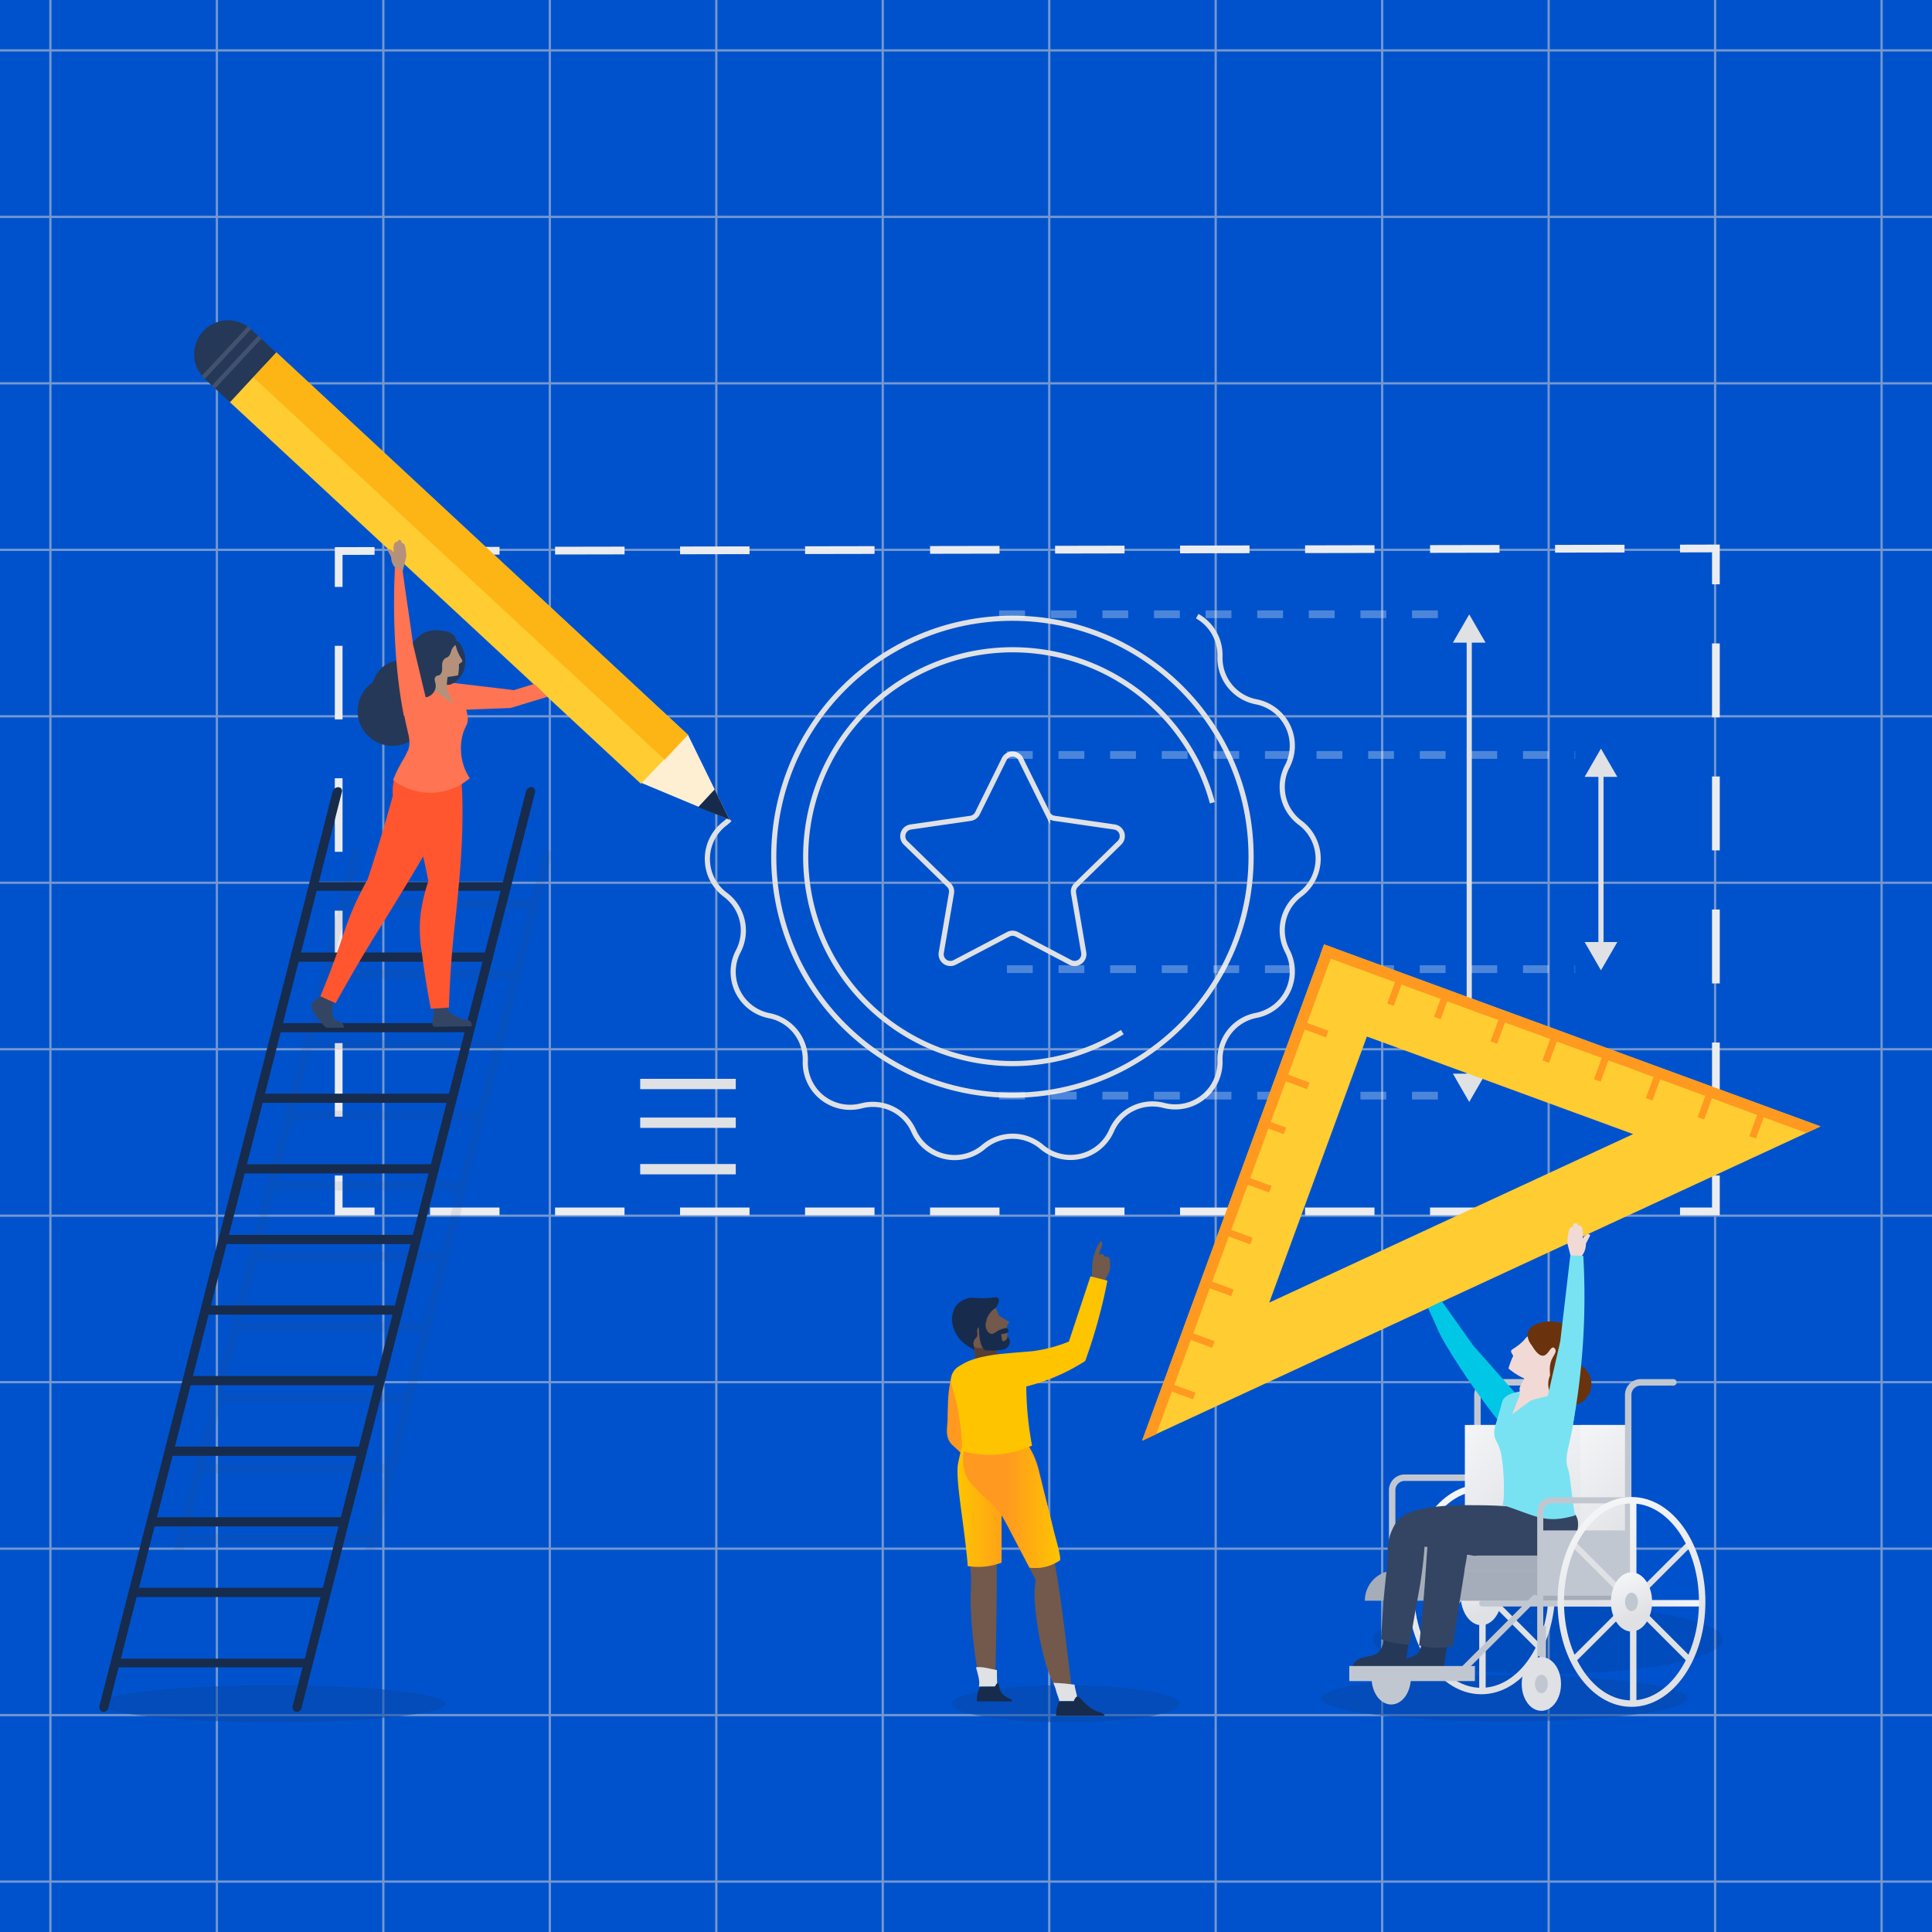 <svg id="Layer_1" data-name="Layer 1" xmlns="http://www.w3.org/2000/svg" xmlns:xlink="http://www.w3.org/1999/xlink" viewBox="0 0 447 447"><rect x="0" y="0" width="447" height="447" fill="#808080" stroke="none"/><defs><style>.cls-1{fill:#0052cc;}.cls-2{opacity:0.6;}.cls-11,.cls-12,.cls-22,.cls-24,.cls-25,.cls-26,.cls-3,.cls-4,.cls-41,.cls-42,.cls-43,.cls-44,.cls-45,.cls-46,.cls-47,.cls-5,.cls-54,.cls-57,.cls-58,.cls-59,.cls-6,.cls-60,.cls-66,.cls-67,.cls-7,.cls-8,.cls-9{fill:none;}.cls-3,.cls-46,.cls-47,.cls-49,.cls-54,.cls-66{stroke:#c1c7d0;}.cls-11,.cls-12,.cls-22,.cls-24,.cls-25,.cls-26,.cls-3,.cls-4,.cls-41,.cls-42,.cls-43,.cls-44,.cls-45,.cls-46,.cls-47,.cls-49,.cls-5,.cls-54,.cls-56,.cls-57,.cls-58,.cls-59,.cls-6,.cls-60,.cls-66,.cls-67,.cls-7,.cls-8,.cls-9{stroke-miterlimit:10;}.cls-3{stroke-width:0.52px;}.cls-4,.cls-5,.cls-6,.cls-7,.cls-8{stroke:#ebecf0;}.cls-11,.cls-4,.cls-5,.cls-6,.cls-7,.cls-8{stroke-width:1.79px;}.cls-5{stroke-dasharray:16.07 12.85;}.cls-6{stroke-dasharray:17.02 13.62;}.cls-7{stroke-dasharray:16.07 12.85;}.cls-8{stroke-dasharray:17.1 13.68;}.cls-12,.cls-56,.cls-9{stroke:#dfe1e5;}.cls-9{stroke-width:1.19px;}.cls-10,.cls-56{fill:#dfe1e5;}.cls-11{stroke:#fff;stroke-dasharray:5.97 5.97;opacity:0.3;}.cls-12{stroke-width:2.39px;}.cls-13{opacity:0.1;}.cls-14{fill:#344563;}.cls-15,.cls-40{fill:#0747a6;opacity:0.5;}.cls-16{fill:#a5adba;}.cls-17{fill:#feefd3;}.cls-18{fill:#ffcc32;}.cls-19{fill:#162b4c;}.cls-20{fill:#fdb515;}.cls-21{fill:#253858;}.cls-22{stroke:#42526e;stroke-width:1px;}.cls-23{fill:#172b4d;}.cls-24,.cls-25,.cls-26{stroke:#172b4d;}.cls-24,.cls-25,.cls-26,.cls-47,.cls-54{stroke-linecap:round;}.cls-24{stroke-width:2.04px;}.cls-25{stroke-width:2.13px;}.cls-26{stroke-width:2.02px;}.cls-27{fill:url(#linear-gradient);}.cls-28{fill:url(#linear-gradient-2);}.cls-29{fill:url(#linear-gradient-3);}.cls-30{fill:url(#linear-gradient-4);}.cls-31{fill:#b5917c;}.cls-32{fill:url(#linear-gradient-5);}.cls-33{fill:#72594b;}.cls-34{fill:#ff991f;}.cls-35{fill:#543e36;}.cls-36{fill:url(#linear-gradient-6);}.cls-37{fill:url(#linear-gradient-7);}.cls-38{fill:#ffc400;}.cls-39{fill:#091e42;opacity:0.11;}.cls-39,.cls-40{isolation:isolate;}.cls-41,.cls-44,.cls-45,.cls-46,.cls-47,.cls-49,.cls-56,.cls-57,.cls-60,.cls-67{stroke-width:1.49px;}.cls-41{stroke:url(#linear-gradient-8);}.cls-42,.cls-43,.cls-58,.cls-59{stroke-width:1.34px;}.cls-42{stroke:url(#linear-gradient-9);}.cls-43{stroke:url(#linear-gradient-10);}.cls-44{stroke:url(#linear-gradient-11);}.cls-45{stroke:url(#linear-gradient-12);}.cls-48{fill:url(#linear-gradient-13);}.cls-49,.cls-55{fill:#c1c7d0;}.cls-50{fill:url(#linear-gradient-14);}.cls-51{fill:url(#linear-gradient-15);}.cls-52{fill:url(#linear-gradient-16);}.cls-53{fill:url(#linear-gradient-17);}.cls-54,.cls-66{stroke-width:1.4px;}.cls-57{stroke:url(#linear-gradient-18);}.cls-58{stroke:url(#linear-gradient-19);}.cls-59{stroke:url(#linear-gradient-20);}.cls-60{stroke:url(#linear-gradient-21);}.cls-61{fill:url(#linear-gradient-22);}.cls-62{fill:#00c7e5;}.cls-63{fill:#79e2f2;}.cls-64{fill:#f1dad5;}.cls-65{fill:#6a330d;}.cls-67{stroke:url(#linear-gradient-23);}</style><linearGradient id="linear-gradient" x1="100.17" y1="160.9" x2="126.61" y2="160.9" gradientUnits="userSpaceOnUse"><stop offset="0.37" stop-color="#ff7452"/><stop offset="1" stop-color="#ff7452"/></linearGradient><linearGradient id="linear-gradient-2" x1="22650.39" y1="2041.33" x2="22675.57" y2="2041.33" gradientTransform="matrix(-0.99, -0.11, -0.11, 0.99, 22838.69, 719.75)" gradientUnits="userSpaceOnUse"><stop offset="0" stop-color="#ff8f73"/><stop offset="0.56" stop-color="#ff5630"/></linearGradient><linearGradient id="linear-gradient-3" x1="22645.75" y1="2039.36" x2="22662.67" y2="2039.36" xlink:href="#linear-gradient-2"/><linearGradient id="linear-gradient-4" x1="91" y1="170.95" x2="108.76" y2="170.95" xlink:href="#linear-gradient"/><linearGradient id="linear-gradient-5" x1="91.17" y1="148.48" x2="98.9" y2="148.48" xlink:href="#linear-gradient"/><linearGradient id="linear-gradient-6" x1="221.51" y1="346.84" x2="245.24" y2="346.84" gradientUnits="userSpaceOnUse"><stop offset="0" stop-color="#ffc400"/><stop offset="0.56" stop-color="#ff991f"/></linearGradient><linearGradient id="linear-gradient-7" x1="26586.67" y1="27260.92" x2="26609.18" y2="27260.92" gradientTransform="translate(26831.98 27608) rotate(180)" xlink:href="#linear-gradient-6"/><linearGradient id="linear-gradient-8" x1="19903.62" y1="-1985.97" x2="19892.98" y2="-2015.19" gradientTransform="translate(2342.99 20265.75) rotate(-90)" gradientUnits="userSpaceOnUse"><stop offset="0" stop-color="#f4f5f7"/><stop offset="0.77" stop-color="#dfe1e5"/></linearGradient><linearGradient id="linear-gradient-9" x1="24350.98" y1="13787.29" x2="24337.15" y2="13749.27" gradientTransform="translate(9776.56 25497.27) rotate(-135) scale(1 0.81)" xlink:href="#linear-gradient-8"/><linearGradient id="linear-gradient-10" x1="1612.05" y1="36769.47" x2="1596.75" y2="36727.43" gradientTransform="translate(22426.38 20174.43) rotate(135) scale(1 0.81)" xlink:href="#linear-gradient-8"/><linearGradient id="linear-gradient-11" x1="16859.62" y1="27261.82" x2="16844.14" y2="27219.28" gradientTransform="translate(17194.87 27608) rotate(180)" xlink:href="#linear-gradient-8"/><linearGradient id="linear-gradient-12" x1="16860.2" y1="27262.42" x2="16844.09" y2="27218.15" gradientTransform="translate(17194.87 27608) rotate(180)" xlink:href="#linear-gradient-8"/><linearGradient id="linear-gradient-13" x1="16854.42" y1="27245.07" x2="16849.87" y2="27232.59" gradientTransform="translate(17194.87 27608) rotate(180)" xlink:href="#linear-gradient-8"/><linearGradient id="linear-gradient-14" x1="16845.4" y1="27281.72" x2="16828.11" y2="27234.23" gradientTransform="translate(17194.86 27608) rotate(180)" xlink:href="#linear-gradient-8"/><linearGradient id="linear-gradient-15" x1="16811.19" y1="27245.2" x2="16836.76" y2="27270.76" gradientTransform="translate(17194.87 27608) rotate(180)" gradientUnits="userSpaceOnUse"><stop offset="0.23" stop-color="#dfe1e5"/><stop offset="1" stop-color="#f4f5f7"/></linearGradient><linearGradient id="linear-gradient-16" x1="16825.43" y1="27246.07" x2="16849.25" y2="27269.88" gradientTransform="translate(17194.86 27608) rotate(180)" xlink:href="#linear-gradient-15"/><linearGradient id="linear-gradient-17" x1="16837.06" y1="27244.9" x2="16863.21" y2="27271.05" xlink:href="#linear-gradient-15"/><linearGradient id="linear-gradient-18" x1="19900.13" y1="-1951.09" x2="19889.5" y2="-1980.31" xlink:href="#linear-gradient-8"/><linearGradient id="linear-gradient-19" x1="24322.69" y1="13820.24" x2="24307.4" y2="13778.24" gradientTransform="translate(9776.56 25497.27) rotate(-135) scale(1 0.81)" xlink:href="#linear-gradient-8"/><linearGradient id="linear-gradient-20" x1="1589.64" y1="36736.46" x2="1574.35" y2="36694.45" gradientTransform="translate(22426.38 20174.43) rotate(135) scale(1 0.81)" xlink:href="#linear-gradient-8"/><linearGradient id="linear-gradient-21" x1="16824.56" y1="27258.4" x2="16809.45" y2="27216.89" gradientTransform="translate(17194.87 27608) rotate(180)" xlink:href="#linear-gradient-8"/><linearGradient id="linear-gradient-22" x1="16819.68" y1="27243.61" x2="16815.13" y2="27231.12" gradientTransform="translate(17194.87 27608) rotate(180)" xlink:href="#linear-gradient-8"/><linearGradient id="linear-gradient-23" x1="16825.46" y1="27259.5" x2="16809.35" y2="27215.23" gradientTransform="translate(17194.87 27608) rotate(180)" xlink:href="#linear-gradient-8"/></defs><title>atlassian-certification</title><polyline class="cls-1" points="0 0 447 0 447 447 0 447"/><g class="cls-2"><line class="cls-3" y1="127.21" x2="447" y2="127.21"/><line class="cls-3" y1="165.73" x2="447" y2="165.73"/><line class="cls-3" y1="204.24" x2="447" y2="204.24"/><line class="cls-3" y1="242.76" x2="447" y2="242.76"/><line class="cls-3" y1="281.27" x2="447" y2="281.27"/><line class="cls-3" y1="319.79" x2="447" y2="319.79"/><line class="cls-3" y1="358.31" x2="447" y2="358.31"/><line class="cls-3" y1="396.82" x2="447" y2="396.82"/><line class="cls-3" y1="435.34" x2="447" y2="435.34"/><line class="cls-3" y1="88.69" x2="447" y2="88.69"/><line class="cls-3" y1="50.18" x2="447" y2="50.18"/><line class="cls-3" y1="11.66" x2="447" y2="11.66"/><line class="cls-3" x1="319.79" x2="319.79" y2="447"/><line class="cls-3" x1="281.27" x2="281.27" y2="447"/><line class="cls-3" x1="242.76" x2="242.76" y2="447"/><line class="cls-3" x1="204.24" x2="204.24" y2="447"/><line class="cls-3" x1="165.73" x2="165.73" y2="447"/><line class="cls-3" x1="127.21" x2="127.21" y2="447"/><line class="cls-3" x1="88.69" x2="88.69" y2="447"/><line class="cls-3" x1="50.18" x2="50.18" y2="447"/><line class="cls-3" x1="11.66" x2="11.66" y2="447"/><line class="cls-3" x1="358.31" x2="358.31" y2="447"/><line class="cls-3" x1="396.82" x2="396.82" y2="447"/><line class="cls-3" x1="435.34" x2="435.34" y2="447"/></g><polyline class="cls-4" points="397 271.98 397 280.28 388.7 280.28"/><line class="cls-5" x1="375.85" y1="280.28" x2="93.08" y2="280.28"/><polyline class="cls-4" points="86.66 280.28 78.36 280.28 78.36 271.98"/><line class="cls-6" x1="78.36" y1="258.36" x2="78.36" y2="142.6"/><polyline class="cls-4" points="78.36 135.79 78.36 127.49 86.66 127.47"/><line class="cls-7" x1="99.51" y1="127.45" x2="382.28" y2="126.92"/><polyline class="cls-4" points="388.7 126.91 397 126.89 397 135.19"/><line class="cls-8" x1="397" y1="148.87" x2="397" y2="265.14"/><g id="Layer_2" data-name="Layer 2"><g id="Objects"><path class="cls-9" d="M259.67,238.79a47.87,47.87,0,1,1,20.83-53.06"/><ellipse class="cls-9" cx="234.24" cy="198.22" rx="55.22" ry="55.18"/><path class="cls-9" d="M236.16,175.64l6.19,12.52a2.13,2.13,0,0,0,1.61,1.17l13.83,2A2.14,2.14,0,0,1,259,195l-10,9.75a2.12,2.12,0,0,0-.62,1.89l2.36,13.77a2.15,2.15,0,0,1-3.11,2.26l-12.37-6.5a2.14,2.14,0,0,0-2,0l-12.37,6.5a2.14,2.14,0,0,1-3.11-2.26l2.36-13.77a2.12,2.12,0,0,0-.62-1.89l-10-9.75a2.15,2.15,0,0,1,1.18-3.66l13.83-2a2.15,2.15,0,0,0,1.62-1.17l6.18-12.52a2.14,2.14,0,0,1,3.85,0Z"/></g></g><path class="cls-9" d="M277,142.56a10.34,10.34,0,0,1,5.26,9.33v0a10.34,10.34,0,0,0,8.37,10.48h0a10.35,10.35,0,0,1,7.2,14.94h0a10.34,10.34,0,0,0,3,13.07l0,0a10.34,10.34,0,0,1,0,16.56l0,0a10.33,10.33,0,0,0-3,13.06h0a10.35,10.35,0,0,1-7.2,14.93h0a10.34,10.34,0,0,0-8.37,10.48v0a10.35,10.35,0,0,1-13,10.34h0a10.35,10.35,0,0,0-12.08,5.82h0A10.36,10.36,0,0,1,241,265.35h0a10.36,10.36,0,0,0-13.42,0h0a10.36,10.36,0,0,1-14.6-1.17,10.73,10.73,0,0,1-1.58-2.51h0a10.35,10.35,0,0,0-12.08-5.82h0a10.36,10.36,0,0,1-13-10.34v0A10.34,10.34,0,0,0,178,235h0a10.35,10.35,0,0,1-8.18-12.13,10.24,10.24,0,0,1,1-2.8h0a10.33,10.33,0,0,0-3-13.06l0,0a10.32,10.32,0,0,1,0-16.56l0,0a11,11,0,0,0,1-.89"/><line class="cls-9" x1="370.41" y1="222.74" x2="370.41" y2="174.37"/><polygon class="cls-10" points="370.41 173.2 372.3 176.47 374.19 179.74 370.41 179.74 366.63 179.74 368.52 176.47 370.41 173.2"/><polygon class="cls-10" points="370.41 224.5 368.52 221.23 366.63 217.96 370.41 217.96 374.19 217.96 372.3 221.23 370.41 224.5"/><line class="cls-9" x1="339.93" y1="143.32" x2="339.93" y2="253.19"/><polygon class="cls-10" points="339.93 142.15 341.82 145.42 343.71 148.69 339.93 148.69 336.15 148.69 338.04 145.42 339.93 142.15"/><polygon class="cls-10" points="339.93 254.96 338.04 251.69 336.15 248.41 339.93 248.41 343.71 248.41 341.82 251.69 339.93 254.96"/><line class="cls-11" x1="231.18" y1="142.12" x2="333.96" y2="142.12"/><line class="cls-11" x1="231.18" y1="253.49" x2="333.96" y2="253.49"/><line class="cls-11" x1="232.97" y1="224.23" x2="364.43" y2="224.23"/><line class="cls-11" x1="232.97" y1="174.67" x2="364.43" y2="174.67"/><line class="cls-12" x1="148.12" y1="259.76" x2="170.23" y2="259.76"/><line class="cls-12" x1="148.12" y1="250.8" x2="170.23" y2="250.8"/><line class="cls-12" x1="148.12" y1="270.51" x2="170.23" y2="270.51"/><g class="cls-13"><path class="cls-14" d="M126.8,196.69h0a1.23,1.23,0,0,0-1.21.93L84.46,358.78h2.2l41-160.91A1,1,0,0,0,126.8,196.69Z"/><path class="cls-14" d="M42.36,358.78l41.06-161a1,1,0,0,0-1-1.3h0a1.09,1.09,0,0,0-1,.81L40.16,358.78Z"/><path class="cls-14" d="M123.76,210.14H79.43a1.07,1.07,0,1,1,0-2.13h44.33a1.07,1.07,0,0,1,0,2.13Z"/><path class="cls-14" d="M119.57,226.47H75.24a1.07,1.07,0,0,1,0-2.13h44.33a1.07,1.07,0,1,1,0,2.13Z"/><path class="cls-14" d="M115.39,242.81H71.06a1.07,1.07,0,0,1,0-2.14h44.33a1.07,1.07,0,0,1,0,2.14Z"/><path class="cls-14" d="M111.2,259.14H66.87a1.07,1.07,0,1,1,0-2.13H111.2a1.07,1.07,0,1,1,0,2.13Z"/><path class="cls-14" d="M107,275.47H62.69a1.07,1.07,0,1,1,0-2.13H107a1.07,1.07,0,1,1,0,2.13Z"/><path class="cls-14" d="M102.83,291.8H58.5a1.07,1.07,0,1,1,0-2.13h44.33a1.07,1.07,0,1,1,0,2.13Z"/><path class="cls-14" d="M98.64,308.14H54.31a1.07,1.07,0,0,1,0-2.14H98.64a1.07,1.07,0,0,1,0,2.14Z"/><path class="cls-14" d="M94.46,324.47H50.13a1.07,1.07,0,1,1,0-2.13H94.46a1.07,1.07,0,1,1,0,2.13Z"/><path class="cls-14" d="M90.27,340.8H45.94a1.07,1.07,0,0,1,0-2.13H90.27a1.07,1.07,0,1,1,0,2.13Z"/><path class="cls-14" d="M86.09,357.13H41.76a1.07,1.07,0,1,1,0-2.13H86.09a1.07,1.07,0,0,1,0,2.13Z"/></g><ellipse class="cls-15" cx="63.21" cy="394.19" rx="39.89" ry="4.29"/><polygon class="cls-16" points="108.76 137.31 107.03 134.31 105.3 137.31 108.76 137.31"/><polygon class="cls-17" points="168.79 189.66 159.16 169.99 147.86 180.91 168.79 189.66"/><polygon class="cls-18" points="53.03 92.9 63.91 81.56 159.16 169.99 148.28 181.33 53.03 92.9"/><polygon class="cls-19" points="161.53 186.75 168.79 189.66 165.35 182.63 161.53 186.75"/><rect class="cls-20" x="104.93" y="63.67" width="7.86" height="129.97" transform="translate(-59.48 120.78) rotate(-47.09)"/><path class="cls-21" d="M47,76.62h0a7.88,7.88,0,0,1,11.12-.41l5.75,5.35L53.21,93.07l-5.76-5.35A7.85,7.85,0,0,1,47,76.62"/><line class="cls-22" x1="57.73" y1="75.82" x2="47.03" y2="87.33"/><line class="cls-22" x1="60.11" y1="78.03" x2="49.41" y2="89.54"/><path class="cls-23" d="M122.92,182.12a1.25,1.25,0,0,0-1.21.94l-54,211.7a1.07,1.07,0,0,0,.77,1.3l.26,0a1.07,1.07,0,0,0,1-.8l54.07-212a1,1,0,0,0-.93-1.2Z"/><path class="cls-23" d="M78.34,182.12a1.45,1.45,0,0,0-1.4,1.09L23,394.76a1.07,1.07,0,0,0,.77,1.3l.26,0a1.07,1.07,0,0,0,1-.8l54.1-212.12a.84.84,0,0,0-.81-1Z"/><line class="cls-24" x1="73.08" y1="205.09" x2="117.18" y2="205.09"/><line class="cls-25" x1="68.67" y1="221.44" x2="113" y2="221.44"/><line class="cls-25" x1="64.48" y1="237.77" x2="108.81" y2="237.77"/><line class="cls-25" x1="60.3" y1="254.1" x2="104.62" y2="254.1"/><line class="cls-25" x1="56.11" y1="270.43" x2="100.44" y2="270.43"/><line class="cls-25" x1="51.92" y1="286.77" x2="96.25" y2="286.77"/><line class="cls-25" x1="47.74" y1="303.1" x2="92.07" y2="303.1"/><line class="cls-25" x1="43.55" y1="319.43" x2="87.88" y2="319.43"/><line class="cls-25" x1="39.37" y1="335.77" x2="83.7" y2="335.77"/><line class="cls-25" x1="35.18" y1="352.1" x2="79.51" y2="352.1"/><line class="cls-25" x1="31" y1="368.43" x2="75.33" y2="368.43"/><line class="cls-26" x1="27.1" y1="384.76" x2="71.14" y2="384.76"/><g id="Layer_2-2" data-name="Layer 2"><g id="Layer_1-2" data-name="Layer 1-2"><path class="cls-27" d="M103.75,164.35l14.37-.54,8.49-2.58-3-3-4.7,1.44-18.69-2.22C99.62,159.83,104.4,161.94,103.75,164.35Z"/><path class="cls-14" d="M77.34,231.61a5.29,5.29,0,0,0-.47,2.19,5.11,5.11,0,0,0,.51,2.21c.16,0,2,.35,2.16,1.44a.88.88,0,0,1,0,.33l-4.09,0a13.88,13.88,0,0,1-3.16-4.25c-.16-.35-.3-.69-.42-1A8.08,8.08,0,0,1,73.52,231a8,8,0,0,1,2-1Z"/><ellipse class="cls-21" cx="90.83" cy="164.5" rx="8.09" ry="8.08"/><path class="cls-28" d="M91.37,179.81a10.42,10.42,0,0,0-.48,4.26q-1.71,6.27-3.72,12.78c-.69,2.23-1.39,4.42-2.1,6.59-.76,1.35-1.89,3.45-3.09,6.12-1.81,4.11-2.5,6.66-4.18,11.4-.79,2.24-2,5.54-3.68,9.54l3.53,1.61c1.58-2.85,4.06-7.27,7.28-12.62,2.26-3.75,3-4.82,6.55-10.64,6.4-10.45,7.82-13.14,8.75-15,3.36-6.68,6.1-12.5,4.15-15.72s-8.27-4.22-11-1.92A8.4,8.4,0,0,0,91.37,179.81Z"/><path class="cls-14" d="M103.05,232.46a5,5,0,0,0,1.2,1.81,6.49,6.49,0,0,0,3.15,1.6c.6.11,1.1.06,1.45.46a1.57,1.57,0,0,1,.29,1.11l-8.45.13h0a.67.67,0,0,1-.64-.71,23,23,0,0,1,.28-2.47c.12-.64.26-1.26.41-1.83Z"/><path class="cls-29" d="M93,178.85c-.43,2.11.32,2.72,2.18,8.87,1.12,3.67,1.79,6.57,2.57,9.9.68,2.67,1.08,4.85,1.36,6.26-.2.56-.39,1.17-.59,1.83a40.73,40.73,0,0,0-1.29,6.49,32.57,32.57,0,0,0,.37,8.19c.43,3.4,1.08,7.81,2.07,13l4.19-.28c.1-2.84.28-7.13.7-12.37.47-5.62.75-7.11,1.36-13.45.82-8.47,1.08-14.05,1.09-19.23,0-10.41-1-13.19-3-14.58a7.21,7.21,0,0,0-5.52-.75A8.14,8.14,0,0,0,93,178.85Z"/><path class="cls-21" d="M105.59,148.27a1.54,1.54,0,0,0-1.12.4c-2.4,1.8-4.21,8.91-2.53,9.8a3.05,3.05,0,0,0,1.5.08A4,4,0,0,0,105,158a5.68,5.68,0,0,0,2.37-3.06,6.68,6.68,0,0,0-.21-4.58C106.86,149.67,106.43,148.43,105.59,148.27Z"/><path class="cls-30" d="M92.92,176.36a22.88,22.88,0,0,0,1.55-2.94c.62-2,0-3.32-.67-6.55a56.9,56.9,0,0,1-1-6.1,24.23,24.23,0,0,1,13-2.14c.61,1.74,1.11,3,1.51,3.92a14.14,14.14,0,0,1,.93,3.5,2.66,2.66,0,0,1,0,.28c0,1.35-.54,1.55-1.09,3.29a12.73,12.73,0,0,0,.21,7.77,11.65,11.65,0,0,0,1.34,2.66,14.08,14.08,0,0,1-17.76.43A36.69,36.69,0,0,1,92.92,176.36Z"/><path id="_Path_" data-name=" Path " class="cls-31" d="M106.28,151.6c-.14-.27-.27-.55-.39-.83-.38-.89-.27-1-.5-1.48a3.88,3.88,0,0,0-2.06-1.85,4.65,4.65,0,0,0-4.23,8.22,5.66,5.66,0,0,0,2,.78,8.83,8.83,0,0,0,3.16.09,11.41,11.41,0,0,0,1.73-.31,15.62,15.62,0,0,0,.19-1.66c0-.32,0-.63,0-.91a3,3,0,0,0,.41-.28c.21-.17.33-.24.34-.3C107.11,152.78,106.74,152.49,106.28,151.6Z"/><path class="cls-31" d="M103.58,156.54a13.2,13.2,0,0,0-.18,1.54c0,.45,0,.88,0,1.26l1.43,3.56c-1.06-.79-2.18-1.59-3.34-2.39-.82-.57-1.62-1.1-2.41-1.61a5.08,5.08,0,0,0-.25-4.7Z"/><path class="cls-31" d="M91.66,131.59a3.84,3.84,0,0,1-1.17-2.72l-.83-1.58a.51.51,0,0,1,.22-.19c.34-.12.85.18,1.24.78-.18-1.32,0-2.31.46-2.47a.51.51,0,0,1,.36,0,.49.49,0,0,1,.29-.45.5.5,0,0,1,.53.12.53.53,0,0,1,.14.52.65.65,0,0,1,.36.1c.34.16.45.58.54,1.07a13.17,13.17,0,0,1,.21,2l-.85,3.39Z"/><path class="cls-21" d="M105,149.58c.22-.23.32-.27.43-.49a2,2,0,0,0-.11-1.63c-.61-1.24-2.37-1.43-3.29-1.54a6.6,6.6,0,0,0-4.19.61,8.91,8.91,0,0,0-2.94,3.13A6.82,6.82,0,0,1,93.1,152c-1.38,1.17-2.27.82-3.73,1.73a7,7,0,0,0-3.09,4.14,6.25,6.25,0,0,0,1.86,6.37c2.18,1.72,5.47,1.57,6.88.14,1.06-1.08.54-2.86,1.66-3.28.76-.3,1.23.44,2.24.14a2.8,2.8,0,0,0,1.83-2c.29-1.18-.52-1.92,0-2.61.3-.48.72-.15,1.15-.63.87-1-.1-2.37.84-3.46.46-.52.71-.24,1.17-.82C104.48,151,104.25,150.31,105,149.58Z"/><path class="cls-32" d="M93.43,165.6c-2.12-10.74-2.59-23.29-2.07-34.23l1.79.6c.7,5.42,1.72,11.69,2.41,17.1l3.34,14Z"/></g></g><g id="Layer_2-3" data-name="Layer 2"><g id="Layer_1-2-2" data-name="Layer 1-2"><ellipse class="cls-15" cx="246.57" cy="394.19" rx="26.37" ry="4.29"/><path class="cls-33" d="M255.12,297.18a2.29,2.29,0,0,1-1.78-.36c-.73-.58-.72-1.61-.66-3.39a11.83,11.83,0,0,1,1.13-4.89c.14-.28.7-1.39,1-1.31.09,0,.12.17.15.28a2.12,2.12,0,0,1-.21,1.26,11.74,11.74,0,0,0-.52,1.62.76.76,0,0,1,1.05-.13.78.78,0,0,1,.29.53,1.09,1.09,0,0,1,.83.07c.53.33.4,1.23.43,2a3.72,3.72,0,0,1-.45,2Z"/><path class="cls-34" d="M220.33,317.8c-.07.25-.18.62-.29,1.07a30.41,30.41,0,0,0-.72,6.44c-.15,3.17,0,2.26-.12,3.82s-.29,2.86.34,4.12a4.39,4.39,0,0,0,.72,1l11,10.24,2.83-1.9-10.61-11.56,1.78-13.3-2.56-.68Z"/><path class="cls-33" d="M223.35,335.25a10.58,10.58,0,0,1,1.06-2.77,10.88,10.88,0,0,0,1.28.32c.47.09.84.13,1.05.16,1.13.16,3.28.42,9,.86a18.12,18.12,0,0,1,1.13,1.52,17.92,17.92,0,0,1,2.26,5.53c3.92,16.14,4.22,16.7,4.22,16.7q.83,4.65,1.58,9.44c1,6.31,2.36,18.25,3.11,24.3a2.38,2.38,0,0,1-1.87,1.66c-1.49.2-4.09-7.63-4.09-7.63a69.54,69.54,0,0,1-2.73-15.81,23.61,23.61,0,0,1,.28-4q-2.55-4.83-5.09-9.71c-1.32-2.53-2.62-5.05-3.92-7.57v18.36q-.09,11.3-.36,22.33a1.83,1.83,0,0,1-.73.38,2.16,2.16,0,0,1-1.3-.14,3.77,3.77,0,0,1-1.76-1.06,110.44,110.44,0,0,1-1.75-13.81c-.42-6.55.19-6.08-.18-11.38-.56-8.06-2.7-19.51-2.14-23.23C222.52,339,223,336.61,223.35,335.25Z"/><path class="cls-23" d="M230.38,302.6c.43-.67,1-1.68.63-2.19s-1.13-.13-2.94-.06c-2.67.1-2.95-.35-4.31.08a5.15,5.15,0,0,0-2.68,1.85,5.83,5.83,0,0,0-.51,4.79,7.62,7.62,0,0,0,3.47,4.42l1.45.92,4.09-7.05Z"/><path class="cls-35" d="M225.68,314.54h5.53a10.32,10.32,0,0,1-.6-6.23l-3.39-.16a3.59,3.59,0,0,1-.2.83,3,3,0,0,1-.38.94,2,2,0,0,1-1.48.63Z"/><path class="cls-36" d="M223.88,362.33V362c-.25-3.21-.75-6.95-1.22-10.57-.73-5.4-1.42-10.49-1-12.81.11-.64.67-3.05,1-4.36a12,12,0,0,1,.45-1.4,9.91,9.91,0,0,1,.76-1.53l.26-.45.53.15a11.69,11.69,0,0,0,1.3.31l.9.12h.58a44.07,44.07,0,0,0,9,1.13h.27l.17.42a14.64,14.64,0,0,1,1.13,1.58,18.49,18.49,0,0,1,2.38,5.71c3.5,14.4,4.09,16.34,3.84,16.58h0v.16a16.66,16.66,0,0,1,1,3.95,10,10,0,0,1-7,1.68q-1.87-3.54-3.72-7.09l-2.78-5.26v11.22A15.21,15.21,0,0,1,223.88,362.33Z"/><path class="cls-37" d="M224.77,343.35a8.42,8.42,0,0,1-1.81-3.78,11.48,11.48,0,0,1,.3-4.81c.12-.48.26-.94.42-1.4a11.9,11.9,0,0,1,.7-1.54l.25-.44.49.15a11.88,11.88,0,0,0,1.21.3c.35.07.63.1.83-.35h.18c1.07.63,3.16.88,9,1.13h.27l.17.42a18,18,0,0,1,1.13,1.58c2,3.2,2.72,7.42,3.72,11.07q1.13,4.1,2.08,8.22c.16.69,2,6.67,1.48,7.11a10,10,0,0,1-7,1.68q-1.87-3.54-3.72-7.09c-1.51-2.88-2.78-5.65-5.18-7.91A43.07,43.07,0,0,1,224.77,343.35Z"/><path class="cls-33" d="M230.38,302.6l.78,1.81,2.36,1.45-.58,1,.2,3.61a9.14,9.14,0,0,1-2.26,1.22,14.49,14.49,0,0,1-3.29.2c-1.21,0-1.83.06-2.1-.27a1.6,1.6,0,0,1-.1-1.5c.18-.45.42-.41.62-.85.33-.69-.08-1.13.12-1.73s.69-.5,1.46-1.29.68-1.5,1.54-2.56A4.69,4.69,0,0,1,230.38,302.6Z"/><path class="cls-38" d="M251.08,314.89a45.51,45.51,0,0,1-13.63,5.89c0,1.62.08,3.31.2,5.09a77.52,77.52,0,0,0,1.13,8.6,23.4,23.4,0,0,1-16.14,1.24A56.49,56.49,0,0,0,221,323.37c-.25-1-.52-2-.8-2.88a3.77,3.77,0,0,1,1.49-4.26h0l.59-.36s.65-.4,1.32-.72c2.84-1.42,8-1.9,8-1.9,7.08-.66,6.83-.53,8.21-.76a34.16,34.16,0,0,0,7.49-2.09l5-15.1,3.92,1c-.63,3.22-1.43,6.68-2.47,10.31C252.91,309.61,252,312.32,251.08,314.89Z"/><path class="cls-10" d="M226.5,390.22h4.27c-.05-.73-.1-1.51-.11-2.32v-1.49c-1.41-.25-3.45-.89-4.86-.65.35,1.23,1,3.17.69,4.42Z"/><path class="cls-10" d="M245.1,393.61h4.28c0-.75-.73-3.07-.76-3.83l-2.35-.28-2.54-.16c.19.7.43,1,.6,1.79S245,392.91,245.1,393.61Z"/><path id="_Path_6" data-name=" Path 6" class="cls-23" d="M230.16,390.22h0c.08,0,.3-.66.62-.8.61-.27,0,1.55,1.4,2.71a4.87,4.87,0,0,0,1.69,1,.35.35,0,0,1,.18.52H226a8.26,8.26,0,0,1,.73-3.39Z"/><path id="_Path_7" data-name=" Path 7" class="cls-23" d="M248.49,393.61v-.26c.08,0,.31-.66.63-.8.61-.27,1.61,1.55,3.39,2.71a7.37,7.37,0,0,0,2.26,1c.24.05.41.27.76.51V397H244.36a6.93,6.93,0,0,1,.73-3.39Z"/><path class="cls-23" d="M232.94,307.25a.89.89,0,0,1,.33,1,3.66,3.66,0,0,1-1.62.4,2.36,2.36,0,0,0,.09.73c.11.79.17.86.24.9.25.14.77-.15,1-.56a1,1,0,0,0,.1-.49,1.61,1.61,0,0,1,.32,2.1,2.27,2.27,0,0,1-1.72,1h-.11a19.29,19.29,0,0,1-3.48.1c-1.75-.52-1.62-5.84-1.62-6.07l1.93-1.13a2.55,2.55,0,0,0-.24,2.17c.07.16.42,1.06,1.14,1.2s1.13-.68,2.58-1.13A5,5,0,0,1,232.94,307.25Z"/></g></g><path class="cls-18" d="M264.26,333.29l42.11-114.77,114.84,42.09Zm113.59-70.9-61.6-22.57-22.59,61.56Z"/><polygon class="cls-34" points="306.31 218.5 421.21 260.61 417.94 262.12 305.44 220.9 306.31 218.5"/><line class="cls-34" x1="405.51" y1="263.15" x2="407.7" y2="257.17"/><rect class="cls-34" x="403.42" y="259.36" width="6.37" height="1.62" transform="translate(22.44 552.44) rotate(-69.88)"/><line class="cls-34" x1="309.7" y1="228.04" x2="311.89" y2="222.07"/><line class="cls-34" x1="321.67" y1="232.43" x2="323.87" y2="226.45"/><rect class="cls-34" x="319.59" y="228.64" width="6.37" height="1.62" transform="translate(-3.72 453.56) rotate(-69.87)"/><line class="cls-34" x1="333.65" y1="236.82" x2="335.84" y2="230.84"/><rect class="cls-34" x="331.56" y="233.02" width="6.37" height="1.62" transform="matrix(0.34, -0.94, 0.94, 0.34, 0.03, 467.7)"/><line class="cls-34" x1="345.63" y1="241.21" x2="347.82" y2="235.23"/><rect class="cls-34" x="343.54" y="237.41" width="6.37" height="1.62" transform="translate(3.77 481.84) rotate(-69.88)"/><line class="cls-34" x1="357.6" y1="245.6" x2="359.8" y2="239.62"/><rect class="cls-34" x="355.52" y="241.8" width="6.37" height="1.62" transform="translate(7.48 495.93) rotate(-69.87)"/><line class="cls-34" x1="369.58" y1="249.99" x2="371.77" y2="244.01"/><rect class="cls-34" x="367.49" y="246.19" width="6.37" height="1.62" transform="translate(11.23 510.07) rotate(-69.88)"/><line class="cls-34" x1="381.56" y1="254.38" x2="383.75" y2="248.4"/><rect class="cls-34" x="379.47" y="250.58" width="6.37" height="1.62" transform="translate(14.97 524.2) rotate(-69.88)"/><line class="cls-34" x1="393.53" y1="258.76" x2="395.73" y2="252.79"/><rect class="cls-34" x="391.45" y="254.97" width="6.37" height="1.62" transform="translate(18.7 538.32) rotate(-69.88)"/><polygon class="cls-34" points="306.37 218.53 264.24 333.35 267.51 331.83 308.77 219.4 306.37 218.53"/><line class="cls-34" x1="276.34" y1="323.02" x2="270.36" y2="320.83"/><rect class="cls-34" x="272.54" y="318.74" width="1.62" height="6.37" transform="translate(-123 467.75) rotate(-69.87)"/><line class="cls-34" x1="311.47" y1="227.27" x2="305.49" y2="225.08"/><line class="cls-34" x1="307.08" y1="239.24" x2="301.1" y2="237.05"/><rect class="cls-34" x="303.28" y="234.96" width="1.62" height="6.37" transform="translate(-24.23 441.59) rotate(-69.85)"/><line class="cls-34" x1="302.69" y1="251.21" x2="296.71" y2="249.02"/><rect class="cls-34" x="298.89" y="246.93" width="1.62" height="6.37" transform="translate(-38.34 445.33) rotate(-69.85)"/><line class="cls-34" x1="298.3" y1="263.18" x2="292.31" y2="260.99"/><rect class="cls-34" x="294.5" y="258.9" width="1.62" height="6.37" transform="matrix(0.34, -0.94, 0.94, 0.34, -52.45, 449.05)"/><line class="cls-34" x1="293.9" y1="275.15" x2="287.92" y2="272.95"/><rect class="cls-34" x="290.11" y="270.86" width="1.62" height="6.37" transform="translate(-66.54 452.82) rotate(-69.86)"/><line class="cls-34" x1="289.51" y1="287.12" x2="283.53" y2="284.92"/><rect class="cls-34" x="285.71" y="282.83" width="1.62" height="6.37" transform="translate(-80.68 456.5) rotate(-69.85)"/><line class="cls-34" x1="285.12" y1="299.08" x2="279.14" y2="296.89"/><rect class="cls-34" x="281.32" y="294.8" width="1.62" height="6.37" transform="translate(-94.79 460.23) rotate(-69.85)"/><line class="cls-34" x1="280.73" y1="311.05" x2="274.75" y2="308.86"/><rect class="cls-34" x="276.93" y="306.77" width="1.62" height="6.37" transform="translate(-108.92 463.94) rotate(-69.85)"/><ellipse class="cls-39" cx="358.09" cy="379.35" rx="40.53" ry="7.91"/><ellipse class="cls-40" cx="348.04" cy="392.95" rx="42.35" ry="5.34"/><line class="cls-41" x1="326.14" y1="367.45" x2="358.69" y2="367.45"/><line class="cls-42" x1="329.29" y1="381.15" x2="349.1" y2="354.3"/><line class="cls-43" x1="356.16" y1="381.15" x2="329.29" y2="354.3"/><line class="cls-44" x1="342.99" y1="391.27" x2="342.99" y2="343.63"/><ellipse class="cls-45" cx="342.73" cy="367.72" rx="16.36" ry="23.53"/><path class="cls-46" d="M341.25,341.89H325a2.9,2.9,0,0,0-2.9,2.9v45.32"/><path class="cls-47" d="M341.83,370.94V322.72a2.9,2.9,0,0,1,2.91-2.9h7.55"/><ellipse class="cls-48" cx="342.73" cy="369.17" rx="4.77" ry="6.85"/><line class="cls-47" x1="342.99" y1="370.94" x2="377.87" y2="370.94"/><line class="cls-46" x1="322.07" y1="390.11" x2="322.07" y2="376.16"/><ellipse class="cls-49" cx="321.88" cy="388.15" rx="3.8" ry="5.47"/><rect class="cls-16" x="322.65" y="354.09" width="18.6" height="15.1"/><rect class="cls-50" x="340.09" y="329.69" width="36.04" height="40.66"/><rect class="cls-51" x="365.66" y="329.69" width="10.46" height="40.66"/><rect class="cls-52" x="354.04" y="329.69" width="6.98" height="40.66"/><rect class="cls-53" x="338.92" y="329.69" width="11.63" height="40.66"/><path class="cls-16" d="M376.2,370.35h0a7,7,0,0,0-7-7H322.78a7,7,0,0,0-7,7h60.4Z"/><path class="cls-47" d="M376.71,372.1V322.72h0a2.9,2.9,0,0,1,2.92-2.89h7.54"/><path class="cls-16" d="M354,363.36v-.26a3.23,3.23,0,0,0-3.22-3.2H337.47a3.2,3.2,0,0,0-3.2,3.19v.29H354Z"/><line class="cls-54" x1="355.11" y1="369.69" x2="338.5" y2="386.3"/><path class="cls-21" d="M320.38,375.33a13.9,13.9,0,0,1-.33,4.59,4.69,4.69,0,0,1-.85,2.08c-1.58,1.79-4.34.76-5.82,2.66a3.32,3.32,0,0,0-.54,1.08,14.22,14.22,0,0,0,8.42,0l1.65-.08,2.15-.2,1.57-9.77Z"/><path class="cls-21" d="M329,380.31c-.44,1-.24,1.37-.85,2.07-1.58,1.8-4.33.78-5.81,2.66a3.5,3.5,0,0,0-.55,1.09,14.41,14.41,0,0,0,8.42,0l1.65-.07,2.15-.21,1.57-9.72C331.15,377.24,329.56,379,329,380.31Z"/><path id="_Clipping_Path_16" data-name=" Clipping Path 16" class="cls-14" d="M355.9,349.26a102.94,102.94,0,0,0-14.36-1c-1.71,0-15-.47-18.18,3.55l-.3.4a11.86,11.86,0,0,0-2,6.86c-.11,4.35-.83,8.66-1.07,13-.16,2.84-.33,5.28-.47,7.18a20,20,0,0,0,6.62,1.25c.73-4.47,1.39-8.13,1.8-10.37s.8-4.32,1.16-7.28c.27-2.1.41-3.86.49-5,8.47,1.08,14.65,1.86,16.66,2.17a7,7,0,0,0,2.33,0,9.26,9.26,0,0,0,2.86-1.16,8.91,8.91,0,0,0,3.83-4.15A9.09,9.09,0,0,0,355.9,349.26Z"/><path id="_Clipping_Path_17" data-name=" Clipping Path 17" class="cls-14" d="M364.79,351a2.88,2.88,0,0,0-.69-1,3.29,3.29,0,0,0-1.86-.85c-4.65-.13-8.55-.08-11.4,0-12.69.34-17,1.76-19.24,4.73-1.44,1.87-1.29,3.42-1.87,11.55-.48,6.53-1,11.78-1.39,15.27a16.74,16.74,0,0,0,7.77.16c.4-2.51.77-5,1.17-7.55q1.07-6.84,2.16-13.56c7.93,1,13.73,1.74,15.74,2.05a6.52,6.52,0,0,0,2.33,0,9.36,9.36,0,0,0,2.86-1.16,10.22,10.22,0,0,0,3.82-4.16C365,354.66,365.46,352.44,364.79,351Z"/><path class="cls-16" d="M358.69,363.36h0v-.27a3.19,3.19,0,0,0-3.2-3.19H342.12a3.2,3.2,0,0,0-3.2,3.19v.29h19.76Z"/><rect class="cls-55" x="356.36" y="354.09" width="19.76" height="15.1"/><line class="cls-46" x1="356.94" y1="390.11" x2="356.94" y2="376.16"/><ellipse class="cls-56" cx="356.62" cy="389.61" rx="3.8" ry="5.47"/><ellipse class="cls-55" cx="356.62" cy="389.61" rx="1.49" ry="2.14"/><ellipse class="cls-55" cx="321.99" cy="388.15" rx="1.49" ry="2.14"/><ellipse class="cls-55" cx="377.47" cy="370.63" rx="1.86" ry="2.67"/><line class="cls-57" x1="361.01" y1="370.94" x2="393.57" y2="370.94"/><line class="cls-58" x1="364.03" y1="384.05" x2="390.91" y2="357.2"/><line class="cls-59" x1="390.91" y1="384.05" x2="364.03" y2="357.2"/><line class="cls-60" x1="377.87" y1="393.59" x2="377.87" y2="347.12"/><ellipse class="cls-61" cx="377.47" cy="370.63" rx="4.77" ry="6.85"/><ellipse class="cls-55" cx="377.47" cy="370.63" rx="1.49" ry="2.14"/><rect class="cls-55" x="312.18" y="385.46" width="29.06" height="3.49"/><path class="cls-62" d="M348,330.39a168.84,168.84,0,0,1-12.11-17c-3.37-5.41-2.76-5-5.48-10.73l3.18-1.59,7.27,10.25,11.62,13.14C351,326.43,349.52,328.39,348,330.39Z"/><path class="cls-63" d="M362.78,339.83c-.78-2.33-.07-4,.74-7.94a71.89,71.89,0,0,0,1.09-7.45,22.27,22.27,0,0,0-11.22-2.67c-4.16.21-5.28,1.58-5.52,1.91s-.27.5-1,3.11c-1.05,3.56-1.16,3.9-1.16,4.64,0,1.68.68,1.89,1.36,4,.92,3.11,1.19,11.73.53,12.75,7.59,2.42,9.8,4.54,16.89,2.42C363.87,348.86,363.34,341.07,362.78,339.83Z"/><path id="_Path_6-2" data-name=" Path 6" class="cls-64" d="M351.05,311.43a8.67,8.67,0,0,0,.87-.71c.9-.78.8-.91,1.33-1.37a4.87,4.87,0,0,1,3.23-1,5.67,5.67,0,0,1,.39,11.28,7.11,7.11,0,0,1-2.64-.19,11.29,11.29,0,0,1-3.49-1.55,13.57,13.57,0,0,1-1.73-1.28,18.91,18.91,0,0,1,.66-1.92c.15-.37.3-.69.45-1a4.6,4.6,0,0,1-.31-.53,1.48,1.48,0,0,1-.21-.5C349.6,312.26,350.17,312.1,351.05,311.43Z"/><path class="cls-64" d="M352.88,318.07c.13.62-1.37,2.62-1.3,3.24s0,1,0,1.54l-1.71,4.37c1.29-1,2.65-2,4.05-3,1-.7,4.22-1,5.17-1.65-.44-.93-.06-2.16,0-3.19s-2.49-2-2-2.88Z"/><path class="cls-64" d="M365.54,291.08a4.61,4.61,0,0,0,1.39-3.34l1-1.93a.49.49,0,0,0-.28-.23c-.4-.19-1,.23-1.5,1,.21-1.61,0-2.82-.58-3a.58.58,0,0,0-.45,0,.57.57,0,0,0-.36-.53.6.6,0,0,0-.65.14.65.65,0,0,0-.15.65,1,1,0,0,0-.46.11c-.4.22-.53.71-.64,1.33a14.88,14.88,0,0,0-.22,2.4l1.07,4.14Z"/><g id="Layer_2-4" data-name="Layer 2"><g id="Layer_1-2-3" data-name="Layer 1-2"><circle class="cls-65" cx="363.21" cy="320.23" r="5"/><path class="cls-65" d="M364.57,308.72c-1.86-3.25-6.39-3.48-8.95-2.42a3.41,3.41,0,0,0-2.16,1.89,3.9,3.9,0,0,0,.92,3.05c.54.87,1.56,2.55,2.69,2.42s1.62-2.07,2.37-1.88a.76.76,0,0,1,.42.46c.32.76-.62,1.44-1.07,2.92a6.36,6.36,0,0,0-.21,2,9.63,9.63,0,0,0,.64,3.35,23.47,23.47,0,0,1,1.62-2.1c2.2-2.47,3.39-2.63,4.15-4.09A6.07,6.07,0,0,0,364.57,308.72Z"/></g></g><path class="cls-63" d="M363.78,330.4a165.69,165.69,0,0,0,2.54-39.83l-3-.13L361,310.29l-3.9,17.08Z"/><path class="cls-66" d="M376.13,347.12H359.27a2.75,2.75,0,0,0-2.91,2.55v33.47"/><ellipse class="cls-67" cx="377.47" cy="370.63" rx="16.36" ry="23.53"/></svg>